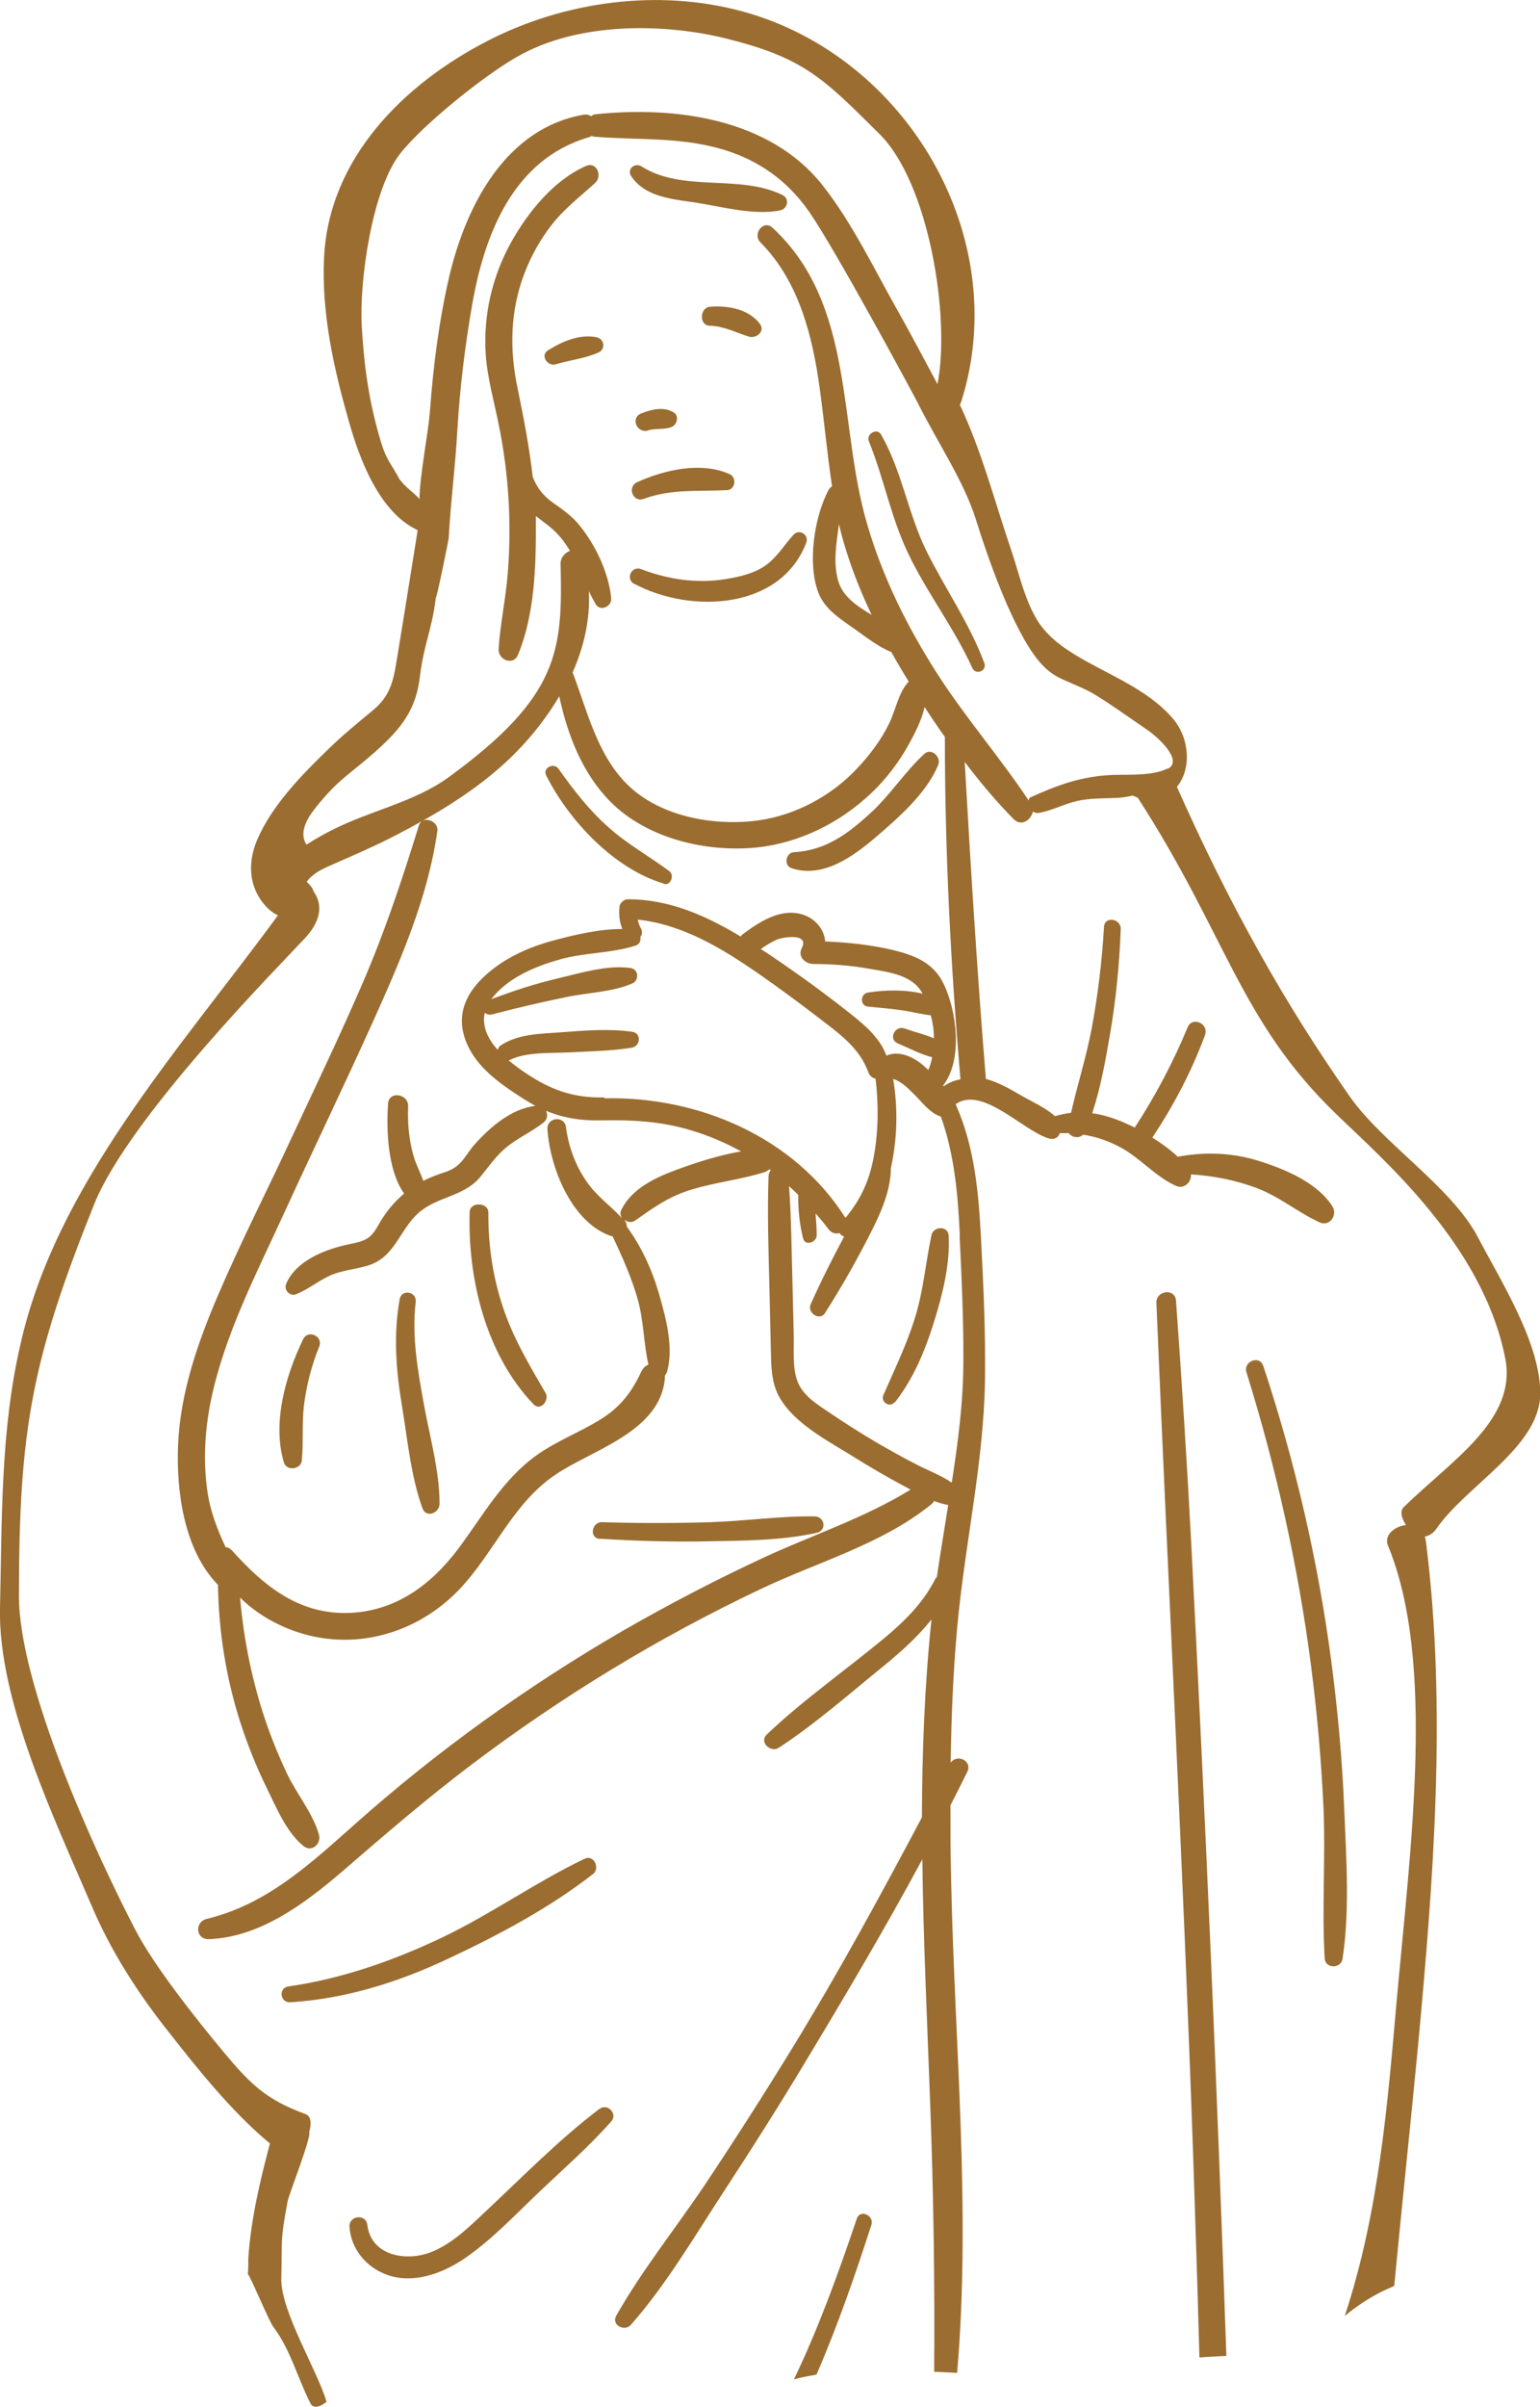 <?xml version="1.0" encoding="UTF-8"?>
<svg id="Layer_2" data-name="Layer 2" xmlns="http://www.w3.org/2000/svg" viewBox="0 0 69.09 107.89">
  <defs>
    <style>
      .cls-1 {
        fill: #9b6d30;
      }
    </style>
  </defs>
  <g id="Capa_1" data-name="Capa 1">
    <g>
      <path class="cls-1" d="M39.12,27.57c-.67-.4-1.31-.83-1.51-1.52-.24-.8-.09-1.69.03-2.56.1.46.23.91.38,1.37.3.93.67,1.83,1.09,2.71ZM52.39,34.44c-.54.28-1.32.29-2.18.29-1.72,0-2.99.57-4,1.02-.04.02-.05.09-.06.13-1.3-1.95-2.85-3.73-4.12-5.71-1.33-2.08-2.44-4.31-3.13-6.69-1.31-4.45-.52-9.83-4.24-13.27-.41-.38-.92.28-.54.66,1.73,1.74,2.34,4.22,2.66,6.57.2,1.46.33,2.91.55,4.36-.05.03-.1.07-.14.13-.66,1.21-.98,3.33-.47,4.65.27.67.83,1.06,1.4,1.46.59.4,1.19.91,1.87,1.19.25.45.51.89.78,1.32-.47.5-.58,1.27-.88,1.88-.37.76-.89,1.44-1.47,2.05-1.15,1.21-2.72,2.05-4.37,2.29-2.01.28-4.47-.16-5.94-1.64-1.33-1.34-1.77-3.28-2.42-4.99.51-1.15.79-2.38.73-3.64.09.2.2.4.31.59.21.34.73.09.69-.28-.11-1.12-.68-2.33-1.38-3.21-.35-.45-.78-.75-1.25-1.08-.45-.32-.71-.69-.89-1.14-.15-1.32-.4-2.62-.67-3.93-.38-1.77-.35-3.52.31-5.23.3-.77.7-1.49,1.21-2.14.57-.73,1.27-1.26,1.95-1.88.34-.31.07-.97-.41-.76-1.46.64-2.62,2.09-3.37,3.44-.84,1.52-1.24,3.25-1.13,4.98.07,1.08.38,2.14.59,3.2.22,1.07.36,2.15.43,3.24.07,1.14.06,2.27-.03,3.4-.09,1.14-.34,2.26-.41,3.39-.03.49.66.77.87.26.74-1.79.81-3.93.8-5.85,0-.12,0-.24,0-.37.2.16.41.31.61.47.4.32.68.69.92,1.09-.22.09-.42.29-.42.57.09,3.89-.03,5.94-5.01,9.57-1.55,1.13-3.55,1.51-5.25,2.38-.28.14-.71.37-1.14.65-.4-.62.15-1.34.5-1.77.99-1.21,1.43-1.37,2.58-2.39,1.17-1.04,1.83-1.87,2.01-3.38.17-1.43.54-2.09.71-3.51.06-.07.57-2.57.58-2.69.11-1.89.28-2.97.39-4.86.11-1.87.34-3.74.66-5.59.56-3.19,1.85-6.53,5.24-7.52.05-.02.09-.03.13-.06.05.03.1.04.16.04,1.71.14,3.41.03,5.1.41,1.88.41,3.39,1.37,4.49,2.95,1.17,1.68,4.7,8.22,4.9,8.62.86,1.72,2.05,3.47,2.58,5.17.54,1.73,1.52,4.52,2.58,6.03.83,1.17,1.34,1.07,2.58,1.72.59.32,2.02,1.34,2.58,1.72.31.21,1.63,1.33.86,1.72h0ZM17.95,21.53c-.41-.77-.61-.89-.86-1.72-.53-1.77-.75-3.31-.86-5.17-.12-2.02.46-6.14,1.72-7.75,1.05-1.33,3.71-3.45,5.17-4.3,2.86-1.68,6.83-1.52,9.47-.86,3.44.86,4.3,1.72,6.89,4.3,2.18,2.18,3.17,8.14,2.58,11.19-.38-.71-1.36-2.55-1.76-3.25-1.08-1.9-2.07-4-3.44-5.72-2.37-2.94-6.57-3.5-10.12-3.13-.09,0-.16.04-.22.09-.09-.06-.2-.09-.33-.07-3.51.61-5.28,4.08-6.03,7.23-.46,1.98-.72,4.01-.87,6.04-.08,1.05-.46,2.89-.47,3.96-.19-.24-.71-.59-.86-.86h0ZM43.05,55.36c.09,1.87.18,3.75.17,5.62,0,1.85-.24,3.67-.52,5.48-.49-.34-1.08-.55-1.59-.82-.61-.31-1.21-.65-1.8-.99-.71-.42-1.42-.87-2.11-1.34-.51-.34-1.11-.71-1.38-1.29-.29-.64-.19-1.49-.21-2.18-.02-.83-.04-1.64-.06-2.47-.04-1.4-.05-2.81-.15-4.2.14.13.28.25.41.39,0,.66.05,1.28.22,1.95.09.36.62.18.61-.15,0-.33-.03-.65-.05-.97.2.23.4.46.58.71.14.18.33.22.49.17.05.07.12.13.21.16-.53.99-1.04,2-1.5,3.03-.17.38.4.77.64.4.74-1.16,1.43-2.37,2.05-3.6.46-.9.9-1.88.91-2.91.29-1.32.32-2.67.1-3.99.37.12.64.39.96.71.35.35.7.83,1.18.98.61,1.7.77,3.52.85,5.32h-.02ZM27.11,49.19c-1.39.03-2.39-.33-3.54-1.1-.24-.16-.5-.35-.75-.56h.02c.75-.4,1.9-.31,2.76-.36.91-.05,1.84-.06,2.75-.21.39-.07.43-.65.02-.71-1.04-.15-2.13-.06-3.17.02-.91.07-1.93.06-2.72.58-.09.05-.13.13-.15.21-.44-.49-.72-1.06-.58-1.67.08.08.2.11.33.08,1.1-.29,2.22-.55,3.34-.78.96-.2,2.06-.22,2.95-.61.32-.14.28-.64-.08-.69-1.05-.15-2.26.23-3.28.47s-2,.56-2.97.93c.03-.04.07-.09.11-.14.73-.86,1.89-1.34,2.95-1.64,1.11-.32,2.33-.27,3.43-.63.17-.06.23-.23.2-.39.08-.09.1-.22.03-.37-.08-.13-.12-.26-.15-.4,2.02.22,3.77,1.28,5.43,2.43.89.62,1.76,1.26,2.62,1.92.92.71,1.89,1.36,2.3,2.5.06.16.18.25.32.28.14,1.16.13,2.34-.08,3.5-.2,1.09-.59,1.92-1.27,2.74-2.31-3.64-6.61-5.45-10.81-5.36l-.02-.03ZM34.9,42.1c.27-.1,1.42-.28,1.07.4-.2.38.16.71.53.71.85,0,1.7.07,2.54.22.85.15,1.91.27,2.35,1.11-.79-.19-1.69-.17-2.45-.05-.34.05-.38.59,0,.63.5.05,1,.09,1.49.16.45.06.88.18,1.33.23.09.34.14.69.14,1.03-.43-.18-.9-.29-1.32-.44-.44-.15-.74.49-.3.67.48.2,1.02.49,1.54.62-.04.2-.09.39-.17.57-.1-.09-.21-.19-.32-.28-.46-.36-1.06-.59-1.56-.36-.31-.85-1.08-1.46-1.78-2.01-1.08-.85-2.2-1.66-3.34-2.43-.17-.12-.34-.23-.52-.34.25-.17.51-.34.79-.45h0ZM63.87,68.88c.21-.02.4-.12.56-.34,1.34-1.95,4.62-3.66,4.67-6.02.04-2.26-1.74-5.05-2.8-7.07-1.19-2.26-4.3-4.22-5.75-6.31-1.45-2.07-2.8-4.21-4.03-6.41-1.36-2.42-2.59-4.92-3.72-7.46.65-.78.59-2.16-.18-3.06-1.15-1.34-2.89-1.95-4.37-2.85-.68-.41-1.33-.91-1.74-1.6-.55-.92-.79-2.05-1.13-3.06-.74-2.17-1.34-4.49-2.32-6.56.03-.04.05-.09.07-.15,2.32-7.36-2.44-15.45-9.79-17.47-3.79-1.04-8.01-.47-11.48,1.32-3.75,1.93-7.09,5.25-7.32,9.67-.13,2.51.44,5.04,1.13,7.44.47,1.65,1.35,4.01,3.06,4.81,0,.02,0,.04,0,.06-.32,1.98-.63,3.96-.96,5.94-.14.86-.33,1.49-1.02,2.06-.69.58-1.38,1.13-2.02,1.76-1.19,1.15-2.53,2.52-3.19,4.06-.32.75-.4,1.6-.04,2.35.2.42.54.84.97,1.04-4.4,6-9.99,12.09-11.57,19.31C.02,64.16.09,68.17,0,72.1c-.09,4.14,2.46,9.47,4.11,13.32.86,2.03,2.07,3.91,3.44,5.64,1.36,1.73,2.86,3.61,4.56,5.02-.45,1.7-.85,3.38-.97,5.14,0,.24,0,.47-.02.71.18.24.95,2.13,1.15,2.38.77,1.02,1.09,2.32,1.67,3.44.05.1.25.27.71-.09-.4-1.39-2.07-4.07-2.03-5.54.05-1.9-.06-1.58.28-3.44.05-.28,1.09-2.93.97-3.1.07-.26.15-.71-.17-.82-1.77-.65-2.47-1.34-3.71-2.83-1.17-1.41-3.06-3.78-3.91-5.41-1.87-3.6-5.24-11-5.23-15,0-7.48.59-10.6,3.37-17.53,1.58-3.93,8.29-10.67,9.51-11.99.35-.39.93-1.2.34-2.04-.03-.1-.09-.21-.18-.3-.04-.05-.09-.09-.13-.13.05-.08.11-.15.19-.22.3-.28.7-.44,1.06-.6.89-.39,1.77-.77,2.63-1.21,1.73-.89,3.42-1.88,4.87-3.17.99-.88,1.89-1.95,2.58-3.12.37,1.74,1.05,3.48,2.31,4.74,1.64,1.64,4.28,2.26,6.53,2.04,1.94-.2,3.76-1.11,5.17-2.45.68-.65,1.24-1.39,1.69-2.21.24-.44.56-1.04.69-1.64.29.45.59.9.91,1.34,0,5.13.26,10.24.7,15.35-.28.05-.53.15-.75.31,0,0-.02-.02-.03-.03.91-1.17.6-3.39.02-4.57-.46-.95-1.31-1.27-2.28-1.51-1-.23-2.01-.34-3.03-.38-.04-.53-.42-1-.96-1.19-1-.34-1.96.29-2.73.86-.04.03-.08.07-.1.11-1.56-.94-3.22-1.68-5.08-1.67-.16,0-.35.18-.36.34-.03.37,0,.67.13.99-1.04,0-2.19.27-3.14.53-1.14.31-2.22.81-3.08,1.62-.89.84-1.26,1.85-.74,3.02.49,1.12,1.61,1.86,2.6,2.49.15.09.3.18.46.27-1.07.12-2.03.95-2.72,1.72-.22.24-.38.53-.59.77-.3.34-.58.43-.98.56-.26.09-.5.19-.74.31-.13-.37-.32-.72-.43-1.09-.21-.72-.28-1.48-.25-2.24.03-.57-.85-.72-.9-.14-.08,1.15-.03,2.99.72,4.04-.39.33-.71.7-.98,1.12-.18.28-.34.65-.61.85-.29.21-.67.25-1.01.33-.99.22-2.26.73-2.69,1.74-.12.28.16.59.45.47.55-.22,1.02-.62,1.57-.86.58-.24,1.21-.26,1.78-.47,1.08-.4,1.32-1.58,2.12-2.3.85-.76,2.05-.73,2.79-1.63.39-.47.71-.96,1.2-1.35.51-.41,1.11-.67,1.63-1.08.18-.14.2-.35.12-.53.77.32,1.56.45,2.45.43,1.4-.03,2.75.04,4.1.46.77.23,1.51.55,2.2.93-1,.17-2.03.5-2.94.84-.93.34-1.97.84-2.43,1.77-.08.15-.04.3.04.4-.52-.57-1.15-1-1.59-1.64-.52-.74-.82-1.58-.94-2.46-.07-.53-.86-.44-.83.09.11,1.71,1.08,4.2,2.87,4.8.02,0,.03,0,.05,0,.45.95.87,1.89,1.15,2.9.25.94.25,1.92.46,2.86-.12.04-.23.14-.31.29-.46.99-.98,1.65-1.93,2.22-.91.55-1.91.93-2.79,1.56-1.51,1.08-2.41,2.72-3.5,4.18-1.24,1.65-2.87,2.84-5,2.88-2.2.04-3.76-1.25-5.15-2.8-.09-.09-.19-.15-.29-.15-.37-.8-.69-1.6-.82-2.53-.19-1.33-.11-2.68.15-3.99.61-3,2.08-5.79,3.35-8.57,1.31-2.86,2.68-5.68,3.97-8.55,1.21-2.69,2.44-5.52,2.85-8.46.07-.46-.68-.73-.83-.24-.74,2.39-1.52,4.74-2.51,7.03-1,2.32-2.1,4.61-3.17,6.9-1.1,2.38-2.3,4.71-3.33,7.12-.91,2.12-1.69,4.37-1.79,6.69-.09,2.08.26,4.73,1.79,6.29.03,2.09.36,4.14.99,6.13.33,1.02.73,2.03,1.21,3,.42.86.88,1.97,1.64,2.58.37.29.8-.1.69-.51-.27-.96-1-1.83-1.43-2.73-.42-.89-.79-1.81-1.09-2.75-.53-1.67-.87-3.4-1.02-5.15,1,.99,2.4,1.63,3.73,1.82,2.27.33,4.52-.53,6.1-2.18,1.54-1.61,2.4-3.85,4.29-5.13,1.64-1.13,4.75-1.93,4.94-4.36v-.1s.07-.1.09-.15c.31-1.07-.03-2.39-.33-3.43-.31-1.1-.79-2.17-1.47-3.1,0-.09-.03-.2-.11-.3,0-.02-.03-.03-.03-.03.14.13.36.18.53.05.84-.6,1.54-1.09,2.55-1.39,1.07-.32,2.19-.44,3.24-.77.09-.03.16-.08.22-.13.02.02.04.03.06.05-.06.06-.09.14-.1.25-.06,1.69,0,3.38.04,5.06.02.88.04,1.75.06,2.63.02.77,0,1.56.4,2.25.69,1.2,2.25,1.98,3.38,2.69.66.41,1.34.81,2.03,1.18.15.08.3.16.46.25-2.04,1.26-4.36,2.02-6.53,3.02-2.18,1.01-4.31,2.12-6.4,3.32-4.27,2.48-8.29,5.36-11.98,8.64-2.02,1.79-3.96,3.61-6.66,4.26-.57.14-.5.94.1.91,2.29-.09,4.3-1.6,5.98-3.04,1.9-1.64,3.79-3.27,5.79-4.78,4.05-3.06,8.39-5.7,12.97-7.87,2.54-1.21,5.45-2.01,7.66-3.8.05-.04.09-.09.13-.15.21.08.41.14.63.18-.17,1.08-.35,2.14-.51,3.23-.03.03-.05.06-.08.1-.76,1.51-2.11,2.51-3.4,3.54-1.4,1.11-2.87,2.19-4.16,3.43-.34.33.19.82.55.58,1.65-1.08,3.18-2.43,4.71-3.67.77-.63,1.52-1.3,2.14-2.08-.31,2.95-.42,5.91-.43,8.87-1.84,3.47-3.72,6.92-5.77,10.27-1.28,2.09-2.6,4.15-3.96,6.19-1.31,1.95-2.83,3.84-3.99,5.89-.22.4.38.72.66.4,1.59-1.8,2.87-3.99,4.18-5.99,1.3-1.99,2.57-3.99,3.79-6.03,1.76-2.92,3.49-5.85,5.11-8.85.04,3.64.22,7.29.35,10.93.15,4.01.21,8.03.18,12.04.34.02.69.03,1.03.05.63-7.35-.12-14.77-.27-22.13-.03-1.1-.03-2.2-.03-3.31.26-.5.51-1,.76-1.51.23-.48-.46-.81-.75-.4.03-2.05.11-4.09.3-6.13.34-3.68,1.18-7.3,1.24-11.01.03-2.13-.07-4.25-.18-6.39-.11-2.02-.28-4.02-1.1-5.9,0-.03-.03-.05-.03-.07v-.02c1.2-.84,3.04,1.22,4.18,1.54.26.07.42-.05.49-.24.14,0,.28,0,.4,0,.14.2.46.25.64.07.59.09,1.15.28,1.72.59.86.48,1.55,1.3,2.44,1.7.37.17.71-.16.68-.51.98.06,1.97.25,2.89.59,1.05.38,1.88,1.1,2.88,1.56.45.21.82-.33.58-.71-.65-1.04-2.07-1.65-3.2-2.01-1.22-.4-2.48-.46-3.74-.22-.34-.32-.73-.6-1.14-.86.96-1.45,1.75-2.95,2.36-4.59.19-.52-.57-.86-.78-.35-.65,1.57-1.45,3.08-2.37,4.49-.18-.09-.35-.16-.52-.24-.45-.19-.92-.34-1.39-.4.38-1.15.6-2.38.8-3.55.27-1.56.42-3.13.48-4.7.02-.48-.72-.6-.75-.11-.09,1.52-.27,3.04-.55,4.54-.24,1.28-.64,2.53-.93,3.8-.24.03-.48.08-.72.15-.44-.39-1.02-.64-1.52-.93s-1.02-.59-1.58-.74c-.39-4.73-.68-9.47-.95-14.21.68.9,1.41,1.77,2.2,2.57.34.34.77.04.86-.34.08.05.18.08.3.05.59-.11,1.11-.4,1.7-.53.53-.12,1.06-.11,1.59-.13.29,0,.6-.04.89-.11.07.03.14.07.22.09,3.99,6.17,4.57,9.99,8.89,14.17,2.06,2,6.59,5.85,7.6,10.96.54,2.75-2.36,4.54-4.55,6.67-.22.22-.05.58.1.81-.42.03-1.02.4-.81.92,2.14,5.18,1.01,13.5.39,20.4-.41,4.63-.79,9.47-2.33,14.13.59-.49,1.23-.9,1.91-1.21t0,0c.1-.04.21-.09.31-.14.34-3.56.72-7.12,1.06-10.68.7-7.49,1.31-15.2.36-22.7-.02-.11-.04-.21-.08-.29v.02Z"/>
      <path class="cls-1" d="M31,9.05c1.24.17,2.77.63,4,.38.34-.07.44-.53.1-.69-1.94-.95-4.45-.1-6.32-1.28-.29-.19-.68.12-.46.44.59.88,1.7,1.01,2.67,1.15h0Z"/>
      <path class="cls-1" d="M28.46,26.17c2.51,1.34,6.55,1.18,7.71-1.84.14-.36-.31-.65-.58-.35-.4.44-.72.98-1.21,1.34-.51.38-1.19.53-1.79.63-1.3.22-2.6.03-3.83-.44-.44-.16-.71.45-.3.67h0Z"/>
      <path class="cls-1" d="M28.88,22.36c1.27-.46,2.43-.32,3.74-.39.38-.02.44-.58.11-.72-1.29-.57-2.91-.19-4.14.36-.47.21-.2.93.29.75Z"/>
      <path class="cls-1" d="M29.07,19.29c.34-.1.73-.02,1.06-.15.24-.09.35-.5.1-.65-.45-.28-1-.14-1.46.04-.5.2-.2.9.3.77h0Z"/>
      <path class="cls-1" d="M26.78,15.12c-.77-.16-1.55.18-2.19.58-.37.22-.03.74.34.63.63-.19,1.32-.26,1.92-.53.33-.15.27-.6-.08-.68Z"/>
      <path class="cls-1" d="M31.86,13.75c-.47.03-.51.84-.02.85.65.02,1.15.3,1.76.49.34.1.75-.25.48-.59-.52-.66-1.43-.81-2.23-.75h0Z"/>
      <path class="cls-1" d="M29.78,39.62c.31.09.49-.39.25-.57-.9-.67-1.87-1.2-2.71-1.95-.88-.77-1.6-1.7-2.27-2.65-.21-.28-.71-.03-.55.3,1.02,2.03,3.05,4.2,5.29,4.86Z"/>
      <path class="cls-1" d="M35.5,38.91c1.38.48,2.75-.5,3.75-1.35,1.03-.88,2.32-2,2.84-3.27.15-.34-.29-.79-.62-.5-.87.8-1.52,1.83-2.39,2.63-1.03.95-2.03,1.7-3.47,1.78-.35.02-.46.59-.11.71Z"/>
      <path class="cls-1" d="M53.81,105.67c.4-.03.8-.05,1.21-.07-.42-12.17-.95-24.32-1.58-36.48-.19-3.61-.42-7.21-.68-10.82-.04-.57-.9-.46-.88.1.53,12.75,1.21,25.49,1.65,38.25.1,3,.2,6,.28,9.01h0Z"/>
      <path class="cls-1" d="M56.67,61.22c-.16-.49-.9-.2-.75.29,1.33,4.27,2.31,8.65,2.89,13.09.28,2.16.47,4.33.57,6.51.09,2.22-.08,4.47.05,6.68.03.46.73.46.8.02.33-2.15.17-4.48.08-6.66-.09-2.28-.3-4.55-.6-6.81-.6-4.47-1.62-8.85-3.04-13.13h0Z"/>
      <path class="cls-1" d="M26.6,84.01c.34-.27.04-.9-.38-.69-2.17,1.04-4.15,2.45-6.33,3.5-2.2,1.05-4.52,1.87-6.95,2.22-.46.07-.38.74.09.71,2.49-.16,4.85-.9,7.09-1.96,2.22-1.04,4.54-2.27,6.47-3.78Z"/>
      <path class="cls-1" d="M26.89,94.53c-1.82,1.38-3.45,3.05-5.11,4.6-.74.7-1.51,1.46-2.47,1.83-1.11.42-2.66.15-2.83-1.23-.06-.52-.84-.42-.8.09.07,1.01.77,1.83,1.72,2.16,1.15.39,2.4-.06,3.37-.7,1.23-.82,2.31-1.97,3.37-2.98,1.1-1.05,2.28-2.07,3.29-3.22.29-.33-.18-.82-.53-.55h0Z"/>
      <path class="cls-1" d="M24.47,62.43c-.73-1.26-1.45-2.45-1.91-3.85-.46-1.37-.66-2.79-.65-4.23,0-.47-.83-.49-.84-.02-.09,3,.73,6.38,2.86,8.61.32.34.74-.18.54-.52Z"/>
      <path class="cls-1" d="M18.95,67.6c.16.46.77.23.77-.2,0-1.47-.44-3-.7-4.44-.28-1.53-.55-3.05-.37-4.61.05-.46-.64-.58-.72-.11-.28,1.56-.17,3.13.09,4.69.26,1.54.4,3.2.93,4.67Z"/>
      <path class="cls-1" d="M12.74,65.56c.12.39.76.31.8-.09.08-.84,0-1.67.1-2.51.12-.9.34-1.76.68-2.6.19-.47-.5-.78-.72-.33-.78,1.61-1.4,3.75-.86,5.53Z"/>
      <path class="cls-1" d="M40.15,62.86c.84-1.08,1.36-2.33,1.76-3.63.38-1.22.72-2.57.65-3.85-.03-.45-.68-.42-.77-.02-.27,1.27-.36,2.52-.76,3.77-.37,1.18-.91,2.28-1.4,3.41-.13.3.29.58.5.31h0Z"/>
      <path class="cls-1" d="M40.87,25.07c.84,1.66,1.98,3.17,2.75,4.87.15.34.67.14.54-.22-.67-1.8-1.78-3.36-2.62-5.07-.81-1.67-1.08-3.54-2.01-5.17-.18-.32-.68-.03-.55.3.71,1.74,1.02,3.6,1.89,5.28Z"/>
      <path class="cls-1" d="M26.9,68.97c1.58.1,3.18.15,4.77.12,1.63-.03,3.36-.03,4.96-.38.47-.1.39-.73-.09-.74-1.55-.02-3.11.21-4.66.26-1.62.05-3.25.05-4.86,0-.47-.02-.61.71-.11.75h0Z"/>
      <path class="cls-1" d="M36.63,106.44c.96-2.21,1.75-4.51,2.46-6.7.15-.44-.51-.73-.65-.29-.83,2.45-1.71,4.89-2.82,7.2.33-.09.66-.15,1.01-.21Z"/>
    </g>
  </g>
</svg>